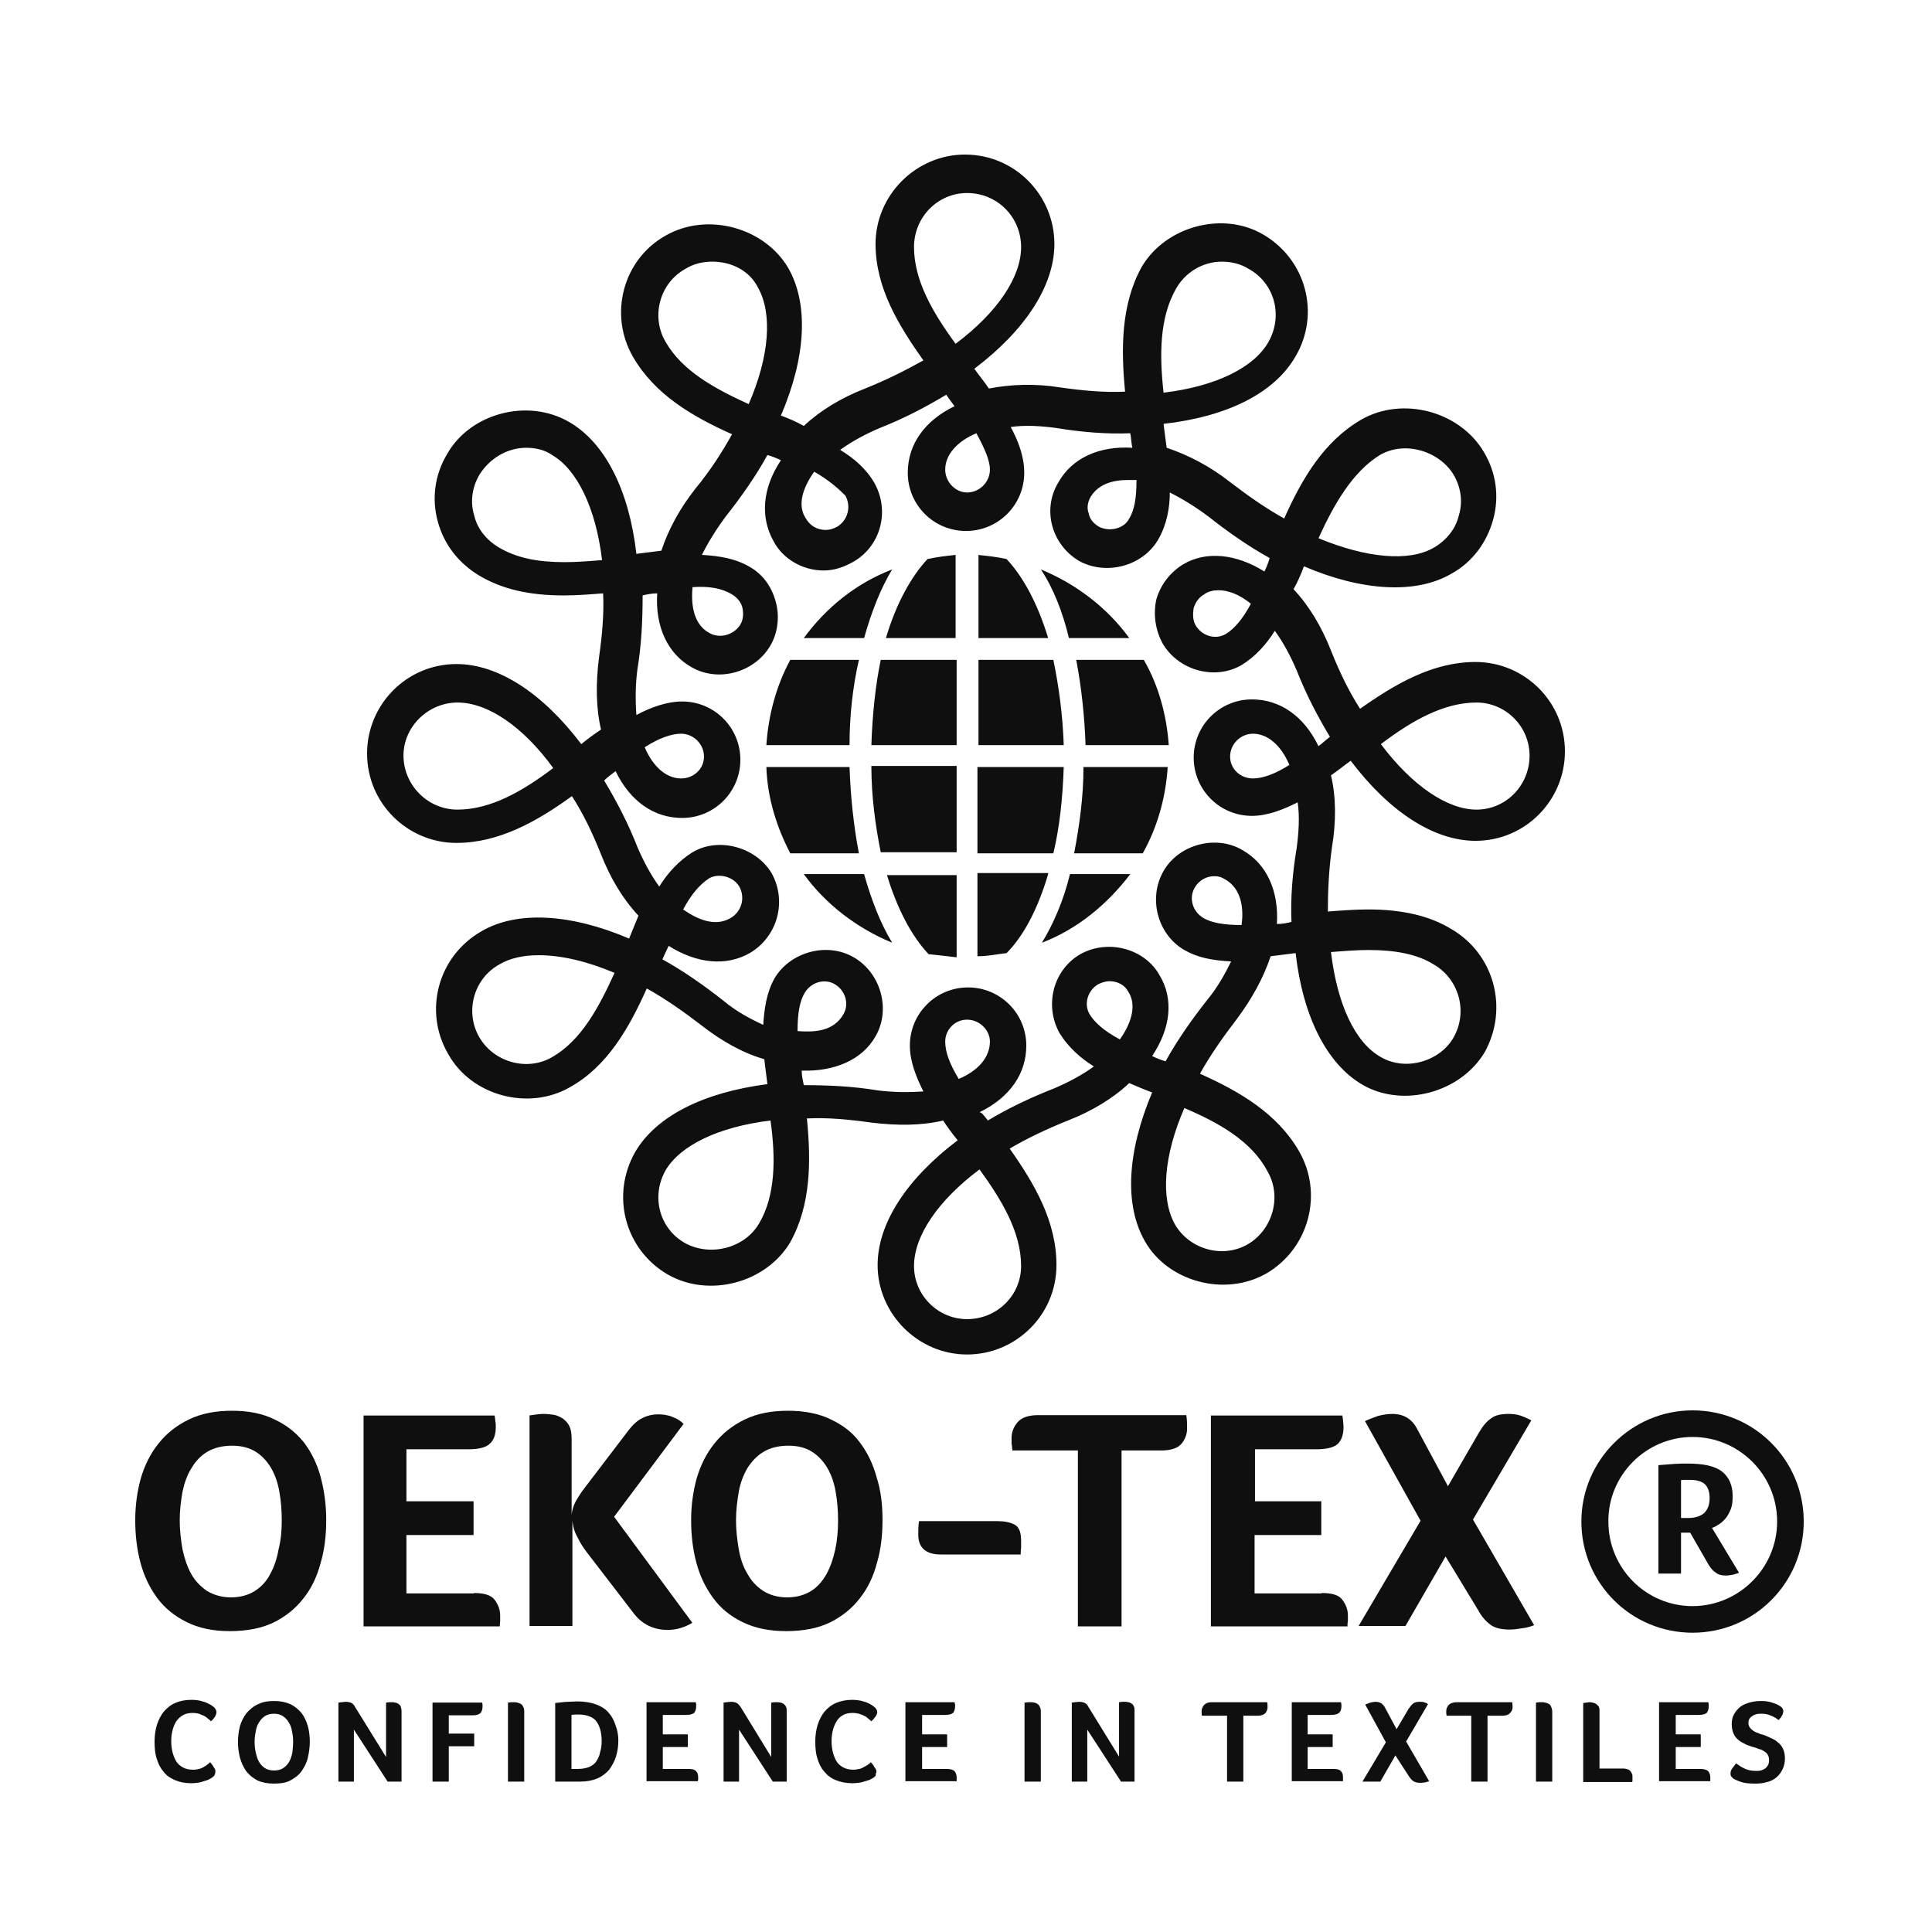 <svg width="100" height="100" viewBox="0 0 100 100" fill="none" xmlns="http://www.w3.org/2000/svg">
<path d="M50.054 70.108C47.524 70.108 45.425 68.009 45.425 65.479C45.425 63.326 46.932 61.012 49.569 59.021C49.3 58.698 49.031 58.321 48.816 57.998C47.686 58.267 46.448 58.267 45.102 58.106C43.972 57.944 42.842 57.837 41.766 57.891C41.981 60.097 41.981 62.358 40.904 64.295C39.667 66.394 36.707 67.201 34.554 65.963C32.347 64.672 31.594 61.873 32.885 59.613C33.962 57.783 36.384 56.545 39.721 56.115C39.667 55.684 39.613 55.254 39.559 54.823C38.429 54.5 37.299 53.854 36.276 53.047C35.361 52.347 34.446 51.701 33.477 51.163C32.562 53.208 31.432 55.2 29.495 56.276C27.342 57.514 24.382 56.707 23.198 54.554C21.906 52.347 22.66 49.495 24.92 48.203C26.75 47.127 29.549 47.288 32.562 48.58C32.724 48.203 32.885 47.773 33.047 47.396C32.24 46.535 31.594 45.458 31.109 44.221C30.679 43.144 30.194 42.121 29.602 41.207C27.826 42.498 25.835 43.629 23.628 43.629C21.099 43.629 19 41.583 19 39C19 36.471 21.045 34.371 23.628 34.371C25.781 34.371 28.096 35.879 30.087 38.516C30.41 38.246 30.787 37.977 31.109 37.762C30.84 36.632 30.84 35.34 31.002 34.049C31.163 32.918 31.271 31.788 31.217 30.712C30.517 30.766 29.872 30.819 29.172 30.819C27.396 30.819 25.997 30.497 24.812 29.797C23.736 29.151 22.983 28.182 22.66 26.998C22.337 25.814 22.498 24.576 23.144 23.5C24.328 21.401 27.288 20.594 29.441 21.832C31.325 22.908 32.562 25.384 32.939 28.667C33.37 28.613 33.8 28.559 34.231 28.505C34.608 27.375 35.2 26.299 36.007 25.276C36.76 24.361 37.352 23.446 37.891 22.477C35.846 21.562 33.908 20.432 32.778 18.495C31.486 16.288 32.24 13.436 34.446 12.198C36.599 10.96 39.559 11.767 40.797 13.866C41.873 15.75 41.712 18.495 40.42 21.509C40.851 21.67 41.227 21.832 41.604 22.047C42.465 21.24 43.542 20.594 44.779 20.109C45.856 19.679 46.825 19.194 47.793 18.656C46.502 16.826 45.318 14.889 45.318 12.629C45.318 10.099 47.417 8 49.946 8C52.529 8 54.575 10.099 54.575 12.629C54.575 14.781 53.068 17.096 50.431 19.087C50.7 19.463 50.969 19.787 51.184 20.109C52.314 19.894 53.552 19.84 54.898 20.056C56.028 20.217 57.158 20.325 58.234 20.271C58.019 18.064 58.019 15.75 59.096 13.812C60.333 11.713 63.293 10.906 65.392 12.144C67.599 13.436 68.352 16.234 67.061 18.441C65.984 20.325 63.562 21.562 60.226 21.939C60.279 22.37 60.333 22.8 60.387 23.177C61.517 23.554 62.648 24.146 63.67 24.953C64.585 25.653 65.5 26.299 66.469 26.837C67.384 24.792 68.514 22.854 70.451 21.724C72.604 20.486 75.564 21.293 76.802 23.392C77.448 24.469 77.609 25.707 77.286 26.891C76.963 28.075 76.21 29.097 75.134 29.689C73.304 30.766 70.505 30.604 67.491 29.312C67.33 29.743 67.168 30.12 66.953 30.497C67.76 31.358 68.406 32.434 68.891 33.672C69.321 34.748 69.805 35.771 70.398 36.686C72.227 35.394 74.165 34.264 76.371 34.264C78.901 34.264 81 36.309 81 38.892C81 41.422 78.955 43.521 76.371 43.521C74.219 43.521 71.904 42.014 69.913 39.377C69.536 39.646 69.213 39.915 68.891 40.13C69.16 41.26 69.16 42.552 68.944 43.844C68.783 44.974 68.729 46.104 68.729 47.181C69.429 47.127 70.129 47.073 70.828 47.073C72.55 47.073 74.004 47.396 75.134 48.096C77.34 49.387 78.094 52.186 76.856 54.446C75.618 56.545 72.658 57.352 70.559 56.168C68.675 55.092 67.438 52.616 67.061 49.333C66.63 49.387 66.2 49.441 65.769 49.495C65.392 50.625 64.8 51.701 63.993 52.778C63.293 53.693 62.648 54.608 62.109 55.576C64.154 56.491 66.092 57.621 67.222 59.559C68.514 61.766 67.76 64.618 65.554 65.91C63.401 67.148 60.441 66.34 59.257 64.241C58.181 62.358 58.342 59.613 59.634 56.545C59.203 56.384 58.826 56.222 58.45 56.061C57.589 56.868 56.512 57.514 55.274 57.998C54.198 58.429 53.175 58.913 52.26 59.451C53.552 61.281 54.682 63.219 54.682 65.479C54.682 68.062 52.583 70.108 50.054 70.108ZM50.7 60.528C48.547 62.142 47.309 63.972 47.309 65.533C47.309 67.04 48.547 68.278 50.054 68.278C51.615 68.278 52.852 67.04 52.852 65.533C52.852 63.757 51.83 62.089 50.7 60.528ZM61.302 57.352C60.226 59.828 60.064 62.035 60.818 63.38C61.571 64.672 63.293 65.156 64.585 64.403C65.877 63.649 66.361 61.927 65.608 60.635C64.8 59.075 63.078 58.106 61.302 57.352ZM39.882 57.998C37.191 58.321 35.2 59.29 34.446 60.582C33.693 61.927 34.123 63.596 35.469 64.349C36.76 65.049 38.536 64.618 39.29 63.326C40.151 61.873 40.151 59.936 39.882 57.998ZM51.13 57.998C52.207 57.352 53.337 56.814 54.575 56.33C55.328 56.007 56.028 55.63 56.62 55.2C55.92 54.769 55.274 54.177 54.844 53.477C54.036 52.024 54.521 50.194 55.92 49.387C57.373 48.58 59.257 49.118 60.01 50.464C60.764 51.701 60.602 53.208 59.634 54.661C59.849 54.769 60.118 54.877 60.333 54.931C60.925 53.854 61.679 52.778 62.486 51.755C63.024 51.109 63.401 50.41 63.724 49.764C62.701 49.71 61.948 49.549 61.302 49.172C59.903 48.365 59.418 46.481 60.226 45.082C61.033 43.682 62.971 43.198 64.316 44.005C65.554 44.705 66.2 46.104 66.092 47.826C66.361 47.826 66.63 47.773 66.846 47.719C66.792 46.481 66.899 45.189 67.115 43.898C67.222 43.09 67.276 42.283 67.168 41.529C66.415 41.906 65.608 42.229 64.8 42.229C63.132 42.229 61.786 40.884 61.786 39.215C61.786 37.547 63.132 36.201 64.8 36.201C66.254 36.201 67.491 37.062 68.245 38.623C68.46 38.462 68.621 38.3 68.837 38.139C68.191 37.062 67.599 35.932 67.115 34.694C66.792 33.941 66.415 33.241 65.984 32.649C65.554 33.349 64.962 33.995 64.262 34.425C62.863 35.233 60.979 34.694 60.172 33.295C59.795 32.596 59.688 31.788 59.849 31.035C60.064 30.281 60.549 29.635 61.248 29.205C62.432 28.505 63.993 28.667 65.446 29.582C65.554 29.366 65.661 29.097 65.715 28.882C64.639 28.29 63.562 27.537 62.54 26.729C61.894 26.245 61.194 25.814 60.549 25.491C60.549 26.299 60.387 27.16 59.957 27.913C59.149 29.312 57.266 29.797 55.866 29.043C54.413 28.182 53.929 26.352 54.79 24.953C55.49 23.715 56.889 23.069 58.611 23.177C58.557 22.962 58.557 22.693 58.503 22.424C57.319 22.477 55.974 22.37 54.682 22.154C53.875 22.047 53.068 21.993 52.314 22.101C52.691 22.8 53.014 23.608 53.014 24.469C53.014 26.137 51.668 27.483 50 27.483C48.332 27.483 46.986 26.137 46.986 24.469C46.986 23.016 47.847 21.778 49.408 21.024C49.246 20.809 49.085 20.594 48.977 20.432C47.901 21.078 46.771 21.67 45.533 22.154C44.779 22.477 44.08 22.854 43.488 23.285C44.188 23.715 44.833 24.253 45.264 25.007C46.071 26.46 45.587 28.29 44.134 29.097C43.649 29.366 43.165 29.528 42.627 29.528C41.55 29.528 40.528 28.936 40.043 28.021C39.344 26.783 39.451 25.276 40.42 23.823C40.205 23.715 39.936 23.608 39.721 23.554C39.129 24.63 38.375 25.707 37.568 26.729C37.083 27.375 36.653 28.075 36.33 28.721C37.299 28.774 38.106 28.936 38.752 29.312C39.451 29.689 39.936 30.335 40.151 31.142C40.366 31.896 40.259 32.757 39.882 33.403C39.075 34.802 37.191 35.34 35.792 34.533C34.554 33.833 33.908 32.434 34.016 30.712C33.746 30.712 33.477 30.766 33.262 30.819C33.262 32.057 33.208 33.349 32.993 34.641C32.885 35.448 32.885 36.255 32.939 37.009C33.639 36.632 34.5 36.309 35.307 36.309C36.976 36.309 38.321 37.654 38.321 39.323C38.321 40.991 36.976 42.337 35.307 42.337C33.854 42.337 32.616 41.476 31.863 39.915C31.648 40.076 31.432 40.238 31.271 40.399C31.917 41.476 32.509 42.606 32.993 43.844C33.316 44.597 33.693 45.297 34.123 45.889C34.554 45.189 35.146 44.543 35.846 44.113C37.191 43.306 39.128 43.844 39.936 45.189C40.743 46.642 40.259 48.472 38.806 49.333C37.568 50.033 36.061 49.871 34.608 48.957C34.5 49.172 34.392 49.441 34.285 49.656C35.361 50.248 36.438 51.002 37.46 51.809C38.106 52.347 38.806 52.724 39.505 53.047C39.559 52.24 39.667 51.379 40.097 50.625C40.904 49.279 42.788 48.741 44.188 49.549C45.587 50.356 46.125 52.24 45.318 53.639C44.618 54.877 43.165 55.469 41.496 55.415C41.496 55.684 41.55 55.899 41.604 56.168C42.842 56.168 44.134 56.222 45.425 56.438C46.286 56.545 47.04 56.545 47.793 56.491C47.417 55.738 47.094 54.931 47.094 54.123C47.094 52.455 48.439 51.109 50.108 51.109C51.776 51.109 53.121 52.455 53.121 54.123C53.121 55.576 52.26 56.814 50.7 57.568C50.807 57.568 50.969 57.783 51.13 57.998ZM50.054 52.778C49.408 52.778 48.924 53.316 48.924 53.908C48.924 54.446 49.139 55.038 49.623 55.846C50.646 55.415 51.238 54.715 51.238 53.908C51.238 53.316 50.7 52.778 50.054 52.778ZM68.891 49.279C69.213 51.971 70.129 53.962 71.474 54.715C72.766 55.469 74.542 54.931 75.241 53.693C75.995 52.347 75.51 50.679 74.219 49.925C73.358 49.387 72.227 49.172 70.828 49.172C70.236 49.172 69.537 49.226 68.891 49.279ZM27.88 49.441C27.073 49.441 26.373 49.602 25.835 49.925C24.49 50.679 24.059 52.401 24.812 53.693C25.566 54.984 27.288 55.469 28.58 54.715C30.087 53.854 31.002 52.132 31.809 50.356C30.41 49.764 29.064 49.441 27.88 49.441ZM57.427 50.786C57.266 50.786 57.05 50.84 56.835 50.948C56.297 51.271 56.082 51.971 56.404 52.509C56.674 52.939 57.158 53.37 57.965 53.8C58.611 52.885 58.826 51.971 58.396 51.325C58.234 51.002 57.858 50.786 57.427 50.786ZM41.281 53.37C42.089 53.424 43.111 53.424 43.649 52.509C43.972 51.971 43.757 51.271 43.219 50.948C42.681 50.625 41.981 50.84 41.658 51.379C41.389 51.809 41.281 52.455 41.281 53.37ZM62.863 45.351C62.432 45.351 62.056 45.566 61.84 45.943C61.517 46.481 61.733 47.181 62.271 47.504C62.701 47.773 63.401 47.88 64.262 47.88C64.424 46.75 64.101 45.889 63.401 45.512C63.24 45.404 63.078 45.351 62.863 45.351ZM35.361 47.073C36.276 47.719 37.137 47.934 37.837 47.504C38.375 47.181 38.59 46.481 38.267 45.889C37.944 45.351 37.191 45.189 36.707 45.458C36.222 45.781 35.792 46.266 35.361 47.073ZM71.474 38.516C73.088 40.668 74.918 41.906 76.425 41.906C77.932 41.906 79.17 40.668 79.17 39.108C79.17 37.601 77.932 36.363 76.425 36.363C74.703 36.363 73.035 37.332 71.474 38.516ZM23.682 36.363C22.175 36.363 20.884 37.601 20.884 39.108C20.884 40.615 22.122 41.906 23.682 41.906C25.404 41.906 27.073 40.938 28.634 39.754C27.073 37.601 25.243 36.363 23.682 36.363ZM64.854 37.977C64.208 37.977 63.67 38.516 63.67 39.161C63.67 39.807 64.208 40.292 64.854 40.292C65.338 40.292 65.984 40.076 66.738 39.592C66.307 38.569 65.608 37.977 64.854 37.977ZM33.37 38.677C33.8 39.7 34.5 40.292 35.254 40.292C35.899 40.292 36.438 39.807 36.438 39.161C36.438 38.516 35.899 37.977 35.254 37.977C34.769 37.977 34.123 38.193 33.37 38.677ZM63.078 30.55C62.809 30.55 62.54 30.604 62.325 30.766C62.056 30.927 61.894 31.142 61.786 31.465C61.733 31.788 61.733 32.111 61.894 32.38C62.217 32.918 62.917 33.134 63.455 32.811C63.885 32.542 64.316 32.057 64.746 31.25C64.154 30.766 63.562 30.55 63.078 30.55ZM35.846 30.389C35.738 31.519 36.007 32.38 36.707 32.757C37.245 33.08 37.998 32.865 38.321 32.326C38.483 32.057 38.483 31.734 38.429 31.465C38.375 31.196 38.16 30.927 37.891 30.766C37.352 30.443 36.707 30.335 35.846 30.389ZM27.234 23.177C26.266 23.177 25.351 23.715 24.812 24.576C24.436 25.222 24.328 25.976 24.543 26.675C24.705 27.375 25.189 27.967 25.835 28.344C26.75 28.882 27.826 29.097 29.226 29.097C29.872 29.097 30.517 29.043 31.163 28.99C30.84 26.299 29.872 24.307 28.58 23.554C28.203 23.285 27.719 23.177 27.234 23.177ZM68.245 27.859C70.721 28.882 72.927 29.097 74.219 28.344C74.865 27.967 75.349 27.375 75.51 26.675C75.726 25.976 75.618 25.222 75.241 24.576C74.488 23.338 72.712 22.8 71.42 23.554C70.021 24.415 69.052 26.083 68.245 27.859ZM58.342 24.846C57.696 24.846 56.889 25.007 56.458 25.707C56.297 25.976 56.243 26.299 56.351 26.568C56.404 26.891 56.62 27.106 56.889 27.267C57.427 27.537 58.181 27.375 58.45 26.837C58.719 26.406 58.826 25.76 58.826 24.846C58.665 24.846 58.504 24.846 58.342 24.846ZM42.142 24.415C41.496 25.33 41.281 26.191 41.712 26.837C41.927 27.213 42.304 27.429 42.734 27.429C42.95 27.429 43.111 27.375 43.326 27.267C43.865 26.944 44.08 26.245 43.757 25.653C43.38 25.276 42.896 24.846 42.142 24.415ZM50.538 22.424C49.516 22.854 48.924 23.554 48.924 24.307C48.924 24.953 49.462 25.491 50.054 25.491C50.7 25.491 51.238 24.953 51.238 24.307C51.238 23.823 50.969 23.231 50.538 22.424ZM36.868 13.543C36.384 13.543 35.899 13.651 35.469 13.92C34.123 14.674 33.693 16.396 34.446 17.688C35.307 19.194 36.976 20.109 38.752 20.917C39.828 18.441 39.99 16.234 39.236 14.889C38.806 14.028 37.891 13.543 36.868 13.543ZM63.24 13.543C62.271 13.543 61.356 14.082 60.871 14.943C60.01 16.45 60.01 18.387 60.226 20.325C62.917 20.002 64.908 19.033 65.662 17.688C66.415 16.342 65.984 14.674 64.639 13.92C64.208 13.651 63.724 13.543 63.24 13.543ZM50.054 9.991C48.547 9.991 47.309 11.229 47.309 12.79C47.309 14.512 48.278 16.18 49.462 17.795C51.615 16.18 52.852 14.351 52.852 12.79C52.852 11.229 51.615 9.991 50.054 9.991Z" fill="#0F0F0F"/>
<path d="M39.667 38.569C39.774 36.955 40.205 35.448 40.904 34.156H44.457C44.134 35.556 43.972 37.062 43.972 38.569H39.667Z" fill="#0F0F0F"/>
<path d="M44.726 45.243C45.102 46.589 45.587 47.826 46.179 48.795C44.349 48.042 42.734 46.804 41.604 45.243H44.726Z" fill="#0F0F0F"/>
<path d="M43.972 39.7C44.026 41.26 44.188 42.767 44.457 44.167H40.904C40.205 42.821 39.72 41.314 39.667 39.7H43.972Z" fill="#0F0F0F"/>
<path d="M41.604 33.026C42.788 31.411 44.349 30.174 46.179 29.474C45.587 30.443 45.102 31.68 44.726 33.026H41.604Z" fill="#0F0F0F"/>
<path d="M53.875 29.474C55.705 30.227 57.319 31.465 58.45 33.026H55.328C55.005 31.68 54.521 30.443 53.875 29.474Z" fill="#0F0F0F"/>
<path d="M58.504 45.243C57.319 46.804 55.759 48.096 53.929 48.795C54.521 47.826 55.059 46.589 55.382 45.243H58.504Z" fill="#0F0F0F"/>
<path d="M60.441 39.7C60.333 41.314 59.903 42.821 59.149 44.167H55.597C55.866 42.767 56.081 41.26 56.081 39.7H60.441Z" fill="#0F0F0F"/>
<path d="M59.203 34.156C59.957 35.448 60.387 37.009 60.495 38.569H56.189C56.136 37.062 55.974 35.556 55.705 34.156H59.203Z" fill="#0F0F0F"/>
<path d="M48.009 28.936C48.493 28.828 48.977 28.774 49.462 28.721V33.026H45.856C46.394 31.196 47.201 29.797 48.009 28.936Z" fill="#0F0F0F"/>
<path d="M45.102 38.569C45.156 36.955 45.318 35.448 45.587 34.156H49.516V38.569H45.102Z" fill="#0F0F0F"/>
<path d="M45.587 44.113C45.318 42.767 45.102 41.26 45.102 39.646H49.516V44.113H45.587Z" fill="#0F0F0F"/>
<path d="M49.516 49.549C49.031 49.495 48.547 49.441 48.062 49.387C47.201 48.472 46.448 47.073 45.91 45.297H49.516V49.549Z" fill="#0F0F0F"/>
<path d="M54.252 45.243C53.714 47.073 52.96 48.472 52.099 49.333C51.615 49.387 51.13 49.495 50.592 49.495V45.189H54.252V45.243Z" fill="#0F0F0F"/>
<path d="M55.059 39.7C55.005 41.314 54.844 42.821 54.521 44.167H50.592V39.7H55.059Z" fill="#0F0F0F"/>
<path d="M54.521 34.156C54.79 35.448 55.005 36.955 55.059 38.569H50.646V34.156H54.521Z" fill="#0F0F0F"/>
<path d="M50.592 28.721C51.13 28.774 51.615 28.828 52.099 28.936C52.96 29.851 53.714 31.25 54.252 33.026H50.646V28.721H50.592Z" fill="#0F0F0F"/>
<path d="M11.021 91.97C11.001 91.99 10.96 92.031 10.898 92.052C10.836 92.093 10.775 92.134 10.672 92.155C10.569 92.196 10.466 92.216 10.343 92.258C10.22 92.278 10.055 92.299 9.891 92.299C9.562 92.299 9.274 92.237 9.048 92.134C8.802 92.031 8.596 91.888 8.452 91.682C8.288 91.497 8.185 91.271 8.103 91.004C8.021 90.737 8 90.449 8 90.141C8 89.832 8.041 89.545 8.123 89.278C8.206 89.01 8.329 88.784 8.473 88.599C8.637 88.414 8.822 88.25 9.069 88.147C9.295 88.044 9.583 87.983 9.911 87.983C10.076 87.983 10.22 88.003 10.343 88.024C10.466 88.065 10.59 88.085 10.672 88.126C10.775 88.168 10.836 88.209 10.918 88.25C10.98 88.291 11.021 88.332 11.062 88.353C11.103 88.394 11.124 88.414 11.165 88.476C11.186 88.517 11.206 88.579 11.206 88.62C11.206 88.702 11.165 88.784 11.124 88.866C11.062 88.949 11.001 89.031 10.918 89.093C10.877 89.051 10.816 88.99 10.754 88.949C10.692 88.887 10.631 88.846 10.549 88.805C10.466 88.764 10.384 88.743 10.302 88.702C10.199 88.681 10.096 88.661 9.973 88.661C9.768 88.661 9.583 88.702 9.459 88.784C9.315 88.866 9.213 88.969 9.11 89.113C9.028 89.257 8.966 89.401 8.925 89.586C8.884 89.75 8.863 89.935 8.863 90.12C8.863 90.305 8.884 90.49 8.925 90.675C8.966 90.839 9.028 91.004 9.11 91.148C9.192 91.292 9.315 91.394 9.459 91.477C9.603 91.559 9.788 91.6 9.994 91.6C10.117 91.6 10.22 91.579 10.302 91.559C10.405 91.538 10.487 91.497 10.549 91.456C10.631 91.415 10.692 91.374 10.733 91.333C10.795 91.292 10.836 91.251 10.877 91.209C10.898 91.251 10.939 91.271 10.96 91.312C11.001 91.353 11.021 91.394 11.042 91.436C11.062 91.477 11.103 91.518 11.124 91.559C11.145 91.6 11.145 91.641 11.145 91.682C11.145 91.744 11.145 91.785 11.124 91.826C11.103 91.888 11.083 91.929 11.021 91.97Z" fill="#0F0F0F"/>
<path d="M16.036 90.141C16.036 90.428 15.995 90.716 15.933 90.983C15.872 91.251 15.748 91.477 15.604 91.682C15.46 91.888 15.255 92.031 15.029 92.155C14.803 92.278 14.515 92.319 14.166 92.319C13.837 92.319 13.549 92.257 13.323 92.155C13.097 92.031 12.912 91.888 12.748 91.682C12.604 91.477 12.501 91.251 12.419 90.983C12.357 90.716 12.316 90.449 12.316 90.161C12.316 89.874 12.357 89.606 12.419 89.339C12.501 89.093 12.604 88.866 12.768 88.661C12.933 88.476 13.118 88.311 13.364 88.209C13.59 88.085 13.878 88.044 14.207 88.044C14.536 88.044 14.803 88.106 15.029 88.209C15.255 88.311 15.44 88.476 15.604 88.661C15.748 88.846 15.851 89.072 15.933 89.339C15.995 89.565 16.036 89.853 16.036 90.141ZM15.173 90.161C15.173 89.956 15.152 89.771 15.111 89.606C15.091 89.442 15.029 89.278 14.947 89.154C14.864 89.01 14.762 88.907 14.639 88.825C14.515 88.743 14.371 88.702 14.186 88.702C14.001 88.702 13.837 88.743 13.714 88.825C13.59 88.907 13.488 89.01 13.405 89.154C13.323 89.278 13.261 89.442 13.241 89.606C13.2 89.791 13.179 89.976 13.179 90.161C13.179 90.367 13.2 90.552 13.241 90.716C13.282 90.901 13.323 91.045 13.405 91.189C13.488 91.333 13.59 91.435 13.714 91.518C13.837 91.6 14.001 91.641 14.186 91.641C14.371 91.641 14.536 91.6 14.659 91.518C14.782 91.435 14.885 91.333 14.967 91.189C15.05 91.045 15.091 90.901 15.132 90.716C15.152 90.531 15.173 90.346 15.173 90.161Z" fill="#0F0F0F"/>
<path d="M20.784 92.216H20.064L18.317 89.524V92.216H17.516V88.127C17.557 88.127 17.619 88.106 17.68 88.106C17.742 88.106 17.824 88.085 17.886 88.085C18.009 88.085 18.112 88.106 18.194 88.147C18.276 88.188 18.338 88.27 18.379 88.353L19.982 90.942V88.127C20.044 88.127 20.085 88.106 20.146 88.106C20.188 88.106 20.229 88.106 20.27 88.106C20.331 88.106 20.393 88.106 20.455 88.127C20.516 88.127 20.578 88.168 20.619 88.188C20.66 88.229 20.722 88.27 20.742 88.332C20.763 88.394 20.784 88.476 20.784 88.579V92.216Z" fill="#0F0F0F"/>
<path d="M23.229 89.73H24.545V90.387H23.229V92.216H22.387V88.126H24.956C24.956 88.168 24.976 88.209 24.976 88.229C24.976 88.27 24.976 88.291 24.976 88.353C24.976 88.476 24.935 88.579 24.873 88.661C24.791 88.743 24.668 88.784 24.483 88.784H23.229V89.73Z" fill="#0F0F0F"/>
<path d="M26.292 88.126C26.353 88.126 26.415 88.106 26.456 88.106C26.518 88.106 26.559 88.106 26.579 88.106C26.641 88.106 26.703 88.106 26.764 88.126C26.826 88.126 26.888 88.168 26.949 88.188C27.011 88.229 27.052 88.27 27.073 88.332C27.114 88.394 27.134 88.476 27.134 88.579V92.216H26.292V88.126V88.126Z" fill="#0F0F0F"/>
<path d="M32.005 90.1C32.005 90.387 31.964 90.654 31.882 90.922C31.8 91.189 31.676 91.394 31.532 91.6C31.368 91.785 31.163 91.949 30.916 92.052C30.669 92.155 30.381 92.216 30.032 92.216H28.737V88.147C29.005 88.126 29.21 88.085 29.395 88.085C29.58 88.085 29.744 88.065 29.868 88.065C30.279 88.065 30.608 88.126 30.875 88.229C31.142 88.332 31.368 88.476 31.512 88.661C31.676 88.846 31.779 89.051 31.861 89.298C31.964 89.565 32.005 89.832 32.005 90.1ZM31.142 90.1C31.142 89.915 31.121 89.73 31.08 89.565C31.039 89.401 30.977 89.257 30.895 89.134C30.813 89.01 30.69 88.907 30.525 88.846C30.381 88.784 30.176 88.743 29.95 88.743C29.827 88.743 29.703 88.743 29.58 88.764V91.559H29.909C30.155 91.559 30.34 91.518 30.505 91.456C30.669 91.374 30.793 91.292 30.875 91.148C30.957 91.024 31.039 90.86 31.06 90.696C31.121 90.511 31.142 90.326 31.142 90.1Z" fill="#0F0F0F"/>
<path d="M35.643 91.559C35.848 91.559 35.972 91.6 36.033 91.682C36.116 91.764 36.136 91.867 36.136 91.99C36.136 92.031 36.136 92.073 36.136 92.093C36.136 92.114 36.136 92.155 36.116 92.196H33.464V88.106H36.013C36.013 88.147 36.033 88.188 36.033 88.209C36.033 88.25 36.033 88.27 36.033 88.332C36.033 88.476 35.992 88.579 35.931 88.661C35.848 88.722 35.725 88.764 35.52 88.764H34.307V89.771H35.602V90.428H34.307V91.559H35.643V91.559Z" fill="#0F0F0F"/>
<path d="M40.719 92.216H40L38.253 89.524V92.216H37.452V88.127C37.493 88.127 37.554 88.106 37.616 88.106C37.678 88.106 37.76 88.085 37.822 88.085C37.945 88.085 38.068 88.106 38.13 88.147C38.212 88.188 38.274 88.27 38.335 88.353L39.918 90.942V88.127C39.98 88.127 40.021 88.106 40.082 88.106C40.123 88.106 40.164 88.106 40.206 88.106C40.267 88.106 40.329 88.106 40.391 88.127C40.452 88.127 40.514 88.168 40.555 88.188C40.596 88.229 40.658 88.27 40.678 88.332C40.719 88.394 40.719 88.476 40.719 88.579V92.216Z" fill="#0F0F0F"/>
<path d="M45.261 91.97C45.241 91.99 45.2 92.031 45.138 92.052C45.076 92.093 45.015 92.134 44.912 92.155C44.809 92.196 44.706 92.216 44.563 92.258C44.439 92.278 44.275 92.299 44.111 92.299C43.782 92.299 43.494 92.237 43.247 92.134C43.001 92.031 42.816 91.888 42.651 91.682C42.487 91.497 42.384 91.271 42.302 91.004C42.22 90.737 42.199 90.449 42.199 90.141C42.199 89.832 42.24 89.545 42.322 89.278C42.405 89.01 42.528 88.784 42.672 88.599C42.836 88.414 43.021 88.25 43.268 88.147C43.514 88.044 43.782 87.983 44.111 87.983C44.275 87.983 44.419 88.003 44.542 88.024C44.665 88.065 44.789 88.085 44.871 88.126C44.974 88.168 45.056 88.209 45.117 88.25C45.179 88.291 45.22 88.332 45.261 88.353C45.303 88.394 45.323 88.414 45.364 88.476C45.385 88.517 45.405 88.579 45.405 88.62C45.405 88.702 45.364 88.784 45.303 88.866C45.241 88.949 45.179 89.031 45.097 89.093C45.056 89.051 44.994 88.99 44.933 88.949C44.871 88.887 44.809 88.846 44.727 88.805C44.645 88.764 44.563 88.743 44.46 88.702C44.357 88.681 44.254 88.661 44.131 88.661C43.925 88.661 43.74 88.702 43.617 88.784C43.473 88.866 43.371 88.969 43.288 89.113C43.206 89.257 43.145 89.401 43.103 89.586C43.062 89.75 43.042 89.935 43.042 90.12C43.042 90.305 43.062 90.49 43.103 90.675C43.145 90.839 43.206 91.004 43.288 91.148C43.371 91.292 43.494 91.394 43.638 91.477C43.782 91.559 43.967 91.6 44.172 91.6C44.275 91.6 44.378 91.579 44.48 91.559C44.583 91.538 44.665 91.497 44.727 91.456C44.809 91.415 44.871 91.374 44.933 91.333C44.994 91.292 45.035 91.251 45.076 91.209C45.097 91.251 45.138 91.271 45.159 91.312C45.2 91.353 45.22 91.394 45.241 91.436C45.261 91.477 45.303 91.518 45.323 91.559C45.344 91.6 45.364 91.641 45.364 91.682C45.364 91.744 45.344 91.785 45.323 91.826C45.344 91.888 45.323 91.929 45.261 91.97Z" fill="#0F0F0F"/>
<path d="M49.002 91.559C49.208 91.559 49.331 91.6 49.413 91.682C49.475 91.764 49.516 91.867 49.516 91.99C49.516 92.031 49.516 92.073 49.516 92.093C49.516 92.114 49.516 92.155 49.516 92.196H46.864V88.106H49.413C49.413 88.147 49.413 88.188 49.434 88.209V88.332C49.434 88.476 49.392 88.579 49.331 88.661C49.249 88.722 49.125 88.764 48.92 88.764H47.728V89.771H49.023V90.428H47.728V91.559H49.002V91.559Z" fill="#0F0F0F"/>
<path d="M53.051 88.126C53.112 88.126 53.174 88.106 53.215 88.106C53.277 88.106 53.318 88.106 53.339 88.106C53.4 88.106 53.462 88.106 53.523 88.126C53.585 88.126 53.647 88.168 53.688 88.188C53.75 88.229 53.791 88.27 53.811 88.332C53.852 88.394 53.873 88.476 53.873 88.579V92.216H53.03V88.126H53.051Z" fill="#0F0F0F"/>
<path d="M58.723 92.216H58.024L56.277 89.524V92.216H55.476V88.127C55.517 88.127 55.579 88.106 55.64 88.106C55.702 88.106 55.784 88.085 55.846 88.085C55.969 88.085 56.072 88.106 56.154 88.147C56.236 88.188 56.298 88.27 56.339 88.353L57.922 90.922V88.106C57.983 88.106 58.024 88.085 58.086 88.085C58.127 88.085 58.168 88.085 58.209 88.085C58.271 88.085 58.333 88.085 58.394 88.106C58.456 88.106 58.518 88.147 58.559 88.168C58.62 88.209 58.661 88.25 58.682 88.311C58.723 88.373 58.723 88.455 58.723 88.558V92.216V92.216Z" fill="#0F0F0F"/>
<path d="M63.491 88.805H62.217C62.197 88.764 62.197 88.722 62.197 88.681C62.197 88.64 62.197 88.62 62.197 88.558C62.197 88.455 62.238 88.353 62.32 88.25C62.402 88.168 62.525 88.106 62.71 88.106H65.588C65.608 88.188 65.608 88.27 65.608 88.373C65.608 88.476 65.567 88.579 65.505 88.661C65.423 88.743 65.3 88.805 65.115 88.805H64.355V92.216H63.512V88.805H63.491Z" fill="#0F0F0F"/>
<path d="M69.02 91.559C69.225 91.559 69.349 91.6 69.41 91.682C69.493 91.764 69.513 91.867 69.513 91.99C69.513 92.031 69.513 92.073 69.513 92.093C69.513 92.114 69.513 92.155 69.513 92.196H66.862V88.106H69.41C69.41 88.147 69.431 88.188 69.431 88.209C69.431 88.25 69.431 88.27 69.431 88.332C69.431 88.476 69.39 88.579 69.308 88.661C69.225 88.722 69.102 88.764 68.897 88.764H67.684V89.771H68.979V90.428H67.684V91.559H69.02V91.559Z" fill="#0F0F0F"/>
<path d="M72.226 90.86L71.445 92.216H70.52L71.733 90.182L70.664 88.229C70.746 88.188 70.829 88.168 70.931 88.127C71.013 88.106 71.116 88.085 71.198 88.085C71.425 88.085 71.589 88.188 71.692 88.394L72.288 89.504L72.904 88.455C72.987 88.332 73.069 88.229 73.151 88.168C73.233 88.106 73.336 88.085 73.48 88.085C73.562 88.085 73.644 88.085 73.706 88.106C73.767 88.127 73.85 88.147 73.911 88.209L72.781 90.141L73.973 92.196C73.891 92.216 73.809 92.258 73.726 92.258C73.644 92.278 73.562 92.278 73.5 92.278C73.336 92.278 73.213 92.237 73.13 92.175C73.048 92.114 72.966 92.011 72.904 91.908L72.226 90.86Z" fill="#0F0F0F"/>
<path d="M76.152 88.805H74.877C74.877 88.764 74.857 88.722 74.857 88.681C74.857 88.64 74.857 88.62 74.857 88.558C74.857 88.455 74.898 88.353 74.98 88.25C75.062 88.168 75.206 88.106 75.391 88.106H78.269C78.289 88.188 78.289 88.27 78.289 88.373C78.289 88.476 78.248 88.579 78.166 88.661C78.104 88.743 77.96 88.805 77.775 88.805H76.994V92.216H76.152V88.805Z" fill="#0F0F0F"/>
<path d="M79.502 88.126C79.563 88.126 79.604 88.106 79.666 88.106C79.728 88.106 79.769 88.106 79.789 88.106C79.851 88.106 79.913 88.106 79.974 88.126C80.036 88.126 80.098 88.168 80.159 88.188C80.221 88.229 80.262 88.27 80.283 88.332C80.303 88.394 80.344 88.476 80.344 88.579V92.216H79.502V88.126Z" fill="#0F0F0F"/>
<path d="M82.811 91.538H84.003C84.105 91.538 84.188 91.559 84.249 91.579C84.311 91.6 84.373 91.641 84.393 91.682C84.434 91.723 84.455 91.764 84.475 91.826C84.496 91.867 84.496 91.929 84.496 91.99V92.134C84.496 92.196 84.496 92.216 84.475 92.237H81.947V88.147C82.009 88.147 82.071 88.126 82.112 88.126C82.174 88.126 82.215 88.106 82.235 88.106C82.297 88.106 82.358 88.106 82.42 88.126C82.482 88.126 82.543 88.168 82.605 88.188C82.646 88.229 82.708 88.27 82.749 88.332C82.79 88.394 82.79 88.476 82.79 88.579V91.538H82.811Z" fill="#0F0F0F"/>
<path d="M88.01 91.559C88.195 91.559 88.339 91.6 88.421 91.682C88.483 91.764 88.524 91.867 88.524 91.99C88.524 92.031 88.524 92.073 88.524 92.093C88.524 92.114 88.524 92.155 88.524 92.196H85.873V88.106H88.421C88.421 88.147 88.442 88.188 88.442 88.209C88.442 88.25 88.442 88.27 88.442 88.332C88.442 88.476 88.401 88.579 88.339 88.661C88.257 88.722 88.134 88.764 87.928 88.764H86.736V89.771H88.031V90.428H86.736V91.559H88.01V91.559Z" fill="#0F0F0F"/>
<path d="M89.86 91.271C89.983 91.353 90.107 91.456 90.292 91.538C90.456 91.62 90.662 91.662 90.888 91.662C90.97 91.662 91.052 91.662 91.134 91.641C91.216 91.62 91.299 91.579 91.36 91.538C91.422 91.497 91.463 91.436 91.504 91.374C91.545 91.312 91.566 91.209 91.566 91.107C91.566 91.004 91.545 90.901 91.504 90.839C91.463 90.757 91.401 90.696 91.319 90.654C91.237 90.593 91.155 90.552 91.052 90.531C90.949 90.49 90.847 90.449 90.744 90.428C90.62 90.387 90.477 90.346 90.353 90.284C90.23 90.223 90.107 90.161 90.004 90.079C89.901 89.997 89.798 89.894 89.737 89.75C89.675 89.627 89.634 89.442 89.634 89.236C89.634 89.031 89.675 88.866 89.757 88.722C89.839 88.579 89.942 88.455 90.066 88.353C90.189 88.25 90.353 88.188 90.538 88.126C90.703 88.085 90.908 88.044 91.093 88.044C91.216 88.044 91.36 88.044 91.463 88.065C91.586 88.085 91.689 88.106 91.771 88.147C91.874 88.168 91.936 88.209 91.997 88.229C92.059 88.27 92.121 88.291 92.141 88.311C92.244 88.373 92.306 88.476 92.306 88.579C92.306 88.62 92.285 88.702 92.244 88.784C92.203 88.866 92.141 88.949 92.059 89.031C91.956 88.949 91.833 88.866 91.669 88.805C91.504 88.722 91.34 88.702 91.155 88.702C91.093 88.702 91.011 88.702 90.929 88.722C90.847 88.743 90.785 88.764 90.723 88.805C90.662 88.846 90.6 88.887 90.559 88.949C90.518 89.01 90.497 89.093 90.497 89.175C90.497 89.257 90.518 89.339 90.559 89.401C90.6 89.462 90.662 89.524 90.723 89.565C90.785 89.606 90.867 89.668 90.97 89.689C91.052 89.73 91.155 89.771 91.258 89.791C91.381 89.832 91.525 89.894 91.648 89.956C91.792 90.017 91.915 90.079 92.018 90.182C92.141 90.264 92.224 90.387 92.285 90.511C92.347 90.634 92.388 90.819 92.388 91.004C92.388 91.209 92.347 91.415 92.265 91.579C92.182 91.744 92.08 91.888 91.956 91.99C91.833 92.093 91.669 92.196 91.463 92.237C91.278 92.299 91.073 92.319 90.847 92.319C90.559 92.319 90.312 92.299 90.127 92.237C89.942 92.175 89.819 92.114 89.737 92.073C89.696 92.031 89.654 92.011 89.613 91.949C89.572 91.908 89.572 91.847 89.572 91.785C89.572 91.723 89.593 91.62 89.654 91.538C89.737 91.435 89.798 91.353 89.86 91.271Z" fill="#0F0F0F"/>
<path d="M16.886 78.672C16.886 79.453 16.803 80.193 16.598 80.892C16.413 81.591 16.125 82.207 15.714 82.721C15.303 83.256 14.789 83.667 14.173 83.975C13.536 84.283 12.775 84.427 11.892 84.427C11.008 84.427 10.268 84.263 9.651 83.954C9.035 83.646 8.521 83.235 8.13 82.701C7.74 82.166 7.452 81.57 7.267 80.871C7.082 80.173 7 79.453 7 78.672C7 77.912 7.103 77.193 7.288 76.514C7.493 75.836 7.781 75.24 8.213 74.706C8.624 74.192 9.137 73.781 9.775 73.473C10.412 73.164 11.152 73.02 12.015 73.02C12.857 73.02 13.597 73.164 14.214 73.473C14.83 73.76 15.324 74.151 15.735 74.665C16.125 75.178 16.413 75.775 16.598 76.453C16.783 77.152 16.886 77.891 16.886 78.672ZM14.584 78.693C14.584 78.179 14.543 77.686 14.46 77.213C14.378 76.74 14.234 76.329 14.029 75.98C13.823 75.631 13.556 75.343 13.227 75.137C12.899 74.932 12.488 74.829 12.015 74.829C11.521 74.829 11.09 74.932 10.741 75.137C10.391 75.343 10.124 75.631 9.918 75.98C9.692 76.329 9.548 76.74 9.446 77.213C9.364 77.686 9.302 78.179 9.302 78.693C9.302 79.227 9.364 79.7 9.446 80.193C9.548 80.666 9.692 81.098 9.898 81.468C10.103 81.838 10.391 82.125 10.72 82.351C11.069 82.557 11.48 82.68 11.953 82.68C12.446 82.68 12.857 82.557 13.186 82.351C13.515 82.146 13.803 81.838 13.988 81.468C14.193 81.098 14.337 80.666 14.419 80.193C14.543 79.7 14.584 79.227 14.584 78.693Z" fill="#0F0F0F"/>
<path d="M24.531 82.454C25.045 82.454 25.415 82.557 25.6 82.803C25.785 83.05 25.888 83.317 25.888 83.605C25.888 83.728 25.888 83.831 25.888 83.913C25.888 83.996 25.867 84.078 25.867 84.18H18.818V73.267H25.6C25.62 73.391 25.641 73.493 25.641 73.576C25.662 73.658 25.662 73.74 25.662 73.863C25.662 74.254 25.559 74.541 25.353 74.726C25.168 74.911 24.798 75.014 24.264 75.014H21.037V77.707H24.511V79.453H21.037V82.475H24.531V82.454Z" fill="#0F0F0F"/>
<path d="M27.367 73.267C27.532 73.247 27.676 73.226 27.82 73.206C27.963 73.185 28.087 73.185 28.148 73.185C28.313 73.185 28.477 73.206 28.642 73.226C28.806 73.247 28.971 73.329 29.114 73.411C29.258 73.514 29.382 73.637 29.464 73.802C29.546 73.966 29.587 74.171 29.587 74.459V78.405C29.608 78.159 29.69 77.912 29.813 77.686C29.957 77.439 30.101 77.213 30.265 77.008L32.505 74.069C32.752 73.74 32.999 73.514 33.266 73.391C33.513 73.267 33.78 73.206 34.047 73.206C34.335 73.206 34.602 73.247 34.828 73.349C35.054 73.432 35.239 73.555 35.383 73.699L31.786 78.508L35.835 83.996C35.424 84.242 34.992 84.365 34.561 84.365C33.841 84.365 33.245 84.078 32.814 83.523L30.43 80.419C30.224 80.152 30.039 79.885 29.895 79.577C29.731 79.289 29.649 79.001 29.628 78.672V84.16H27.409V73.267H27.367Z" fill="#0F0F0F"/>
<path d="M45.679 78.672C45.679 79.453 45.597 80.193 45.392 80.892C45.207 81.591 44.919 82.207 44.508 82.721C44.097 83.256 43.583 83.667 42.967 83.975C42.329 84.283 41.569 84.427 40.685 84.427C39.801 84.427 39.041 84.263 38.424 83.954C37.787 83.646 37.294 83.235 36.904 82.701C36.513 82.166 36.225 81.57 36.04 80.871C35.855 80.173 35.773 79.453 35.773 78.672C35.773 77.912 35.876 77.193 36.061 76.514C36.266 75.836 36.554 75.24 36.986 74.706C37.397 74.192 37.911 73.781 38.548 73.473C39.185 73.164 39.925 73.02 40.788 73.02C41.631 73.02 42.391 73.164 43.008 73.473C43.624 73.76 44.138 74.151 44.508 74.665C44.898 75.178 45.186 75.775 45.371 76.453C45.597 77.152 45.679 77.891 45.679 78.672ZM43.378 78.693C43.378 78.179 43.337 77.686 43.254 77.213C43.172 76.74 43.028 76.329 42.823 75.98C42.617 75.631 42.35 75.343 42.021 75.137C41.692 74.932 41.302 74.829 40.809 74.829C40.315 74.829 39.884 74.932 39.534 75.137C39.185 75.343 38.918 75.631 38.692 75.98C38.486 76.329 38.322 76.74 38.239 77.213C38.157 77.686 38.096 78.179 38.096 78.693C38.096 79.227 38.157 79.7 38.239 80.193C38.322 80.666 38.465 81.098 38.692 81.468C38.897 81.838 39.164 82.125 39.514 82.351C39.843 82.557 40.254 82.68 40.747 82.68C41.22 82.68 41.651 82.557 41.98 82.351C42.309 82.146 42.576 81.838 42.782 81.468C42.987 81.098 43.131 80.666 43.234 80.193C43.337 79.7 43.378 79.227 43.378 78.693Z" fill="#0F0F0F"/>
<path d="M48.701 80.46C47.92 80.46 47.529 80.111 47.529 79.433C47.529 79.186 47.529 78.96 47.57 78.734H51.64C51.989 78.734 52.297 78.796 52.523 78.919C52.749 79.042 52.852 79.31 52.852 79.762V80.111C52.832 80.234 52.832 80.337 52.832 80.46H48.701Z" fill="#0F0F0F"/>
<path d="M55.812 75.076H52.4V75.055C52.38 74.932 52.38 74.809 52.359 74.726C52.359 74.644 52.359 74.541 52.359 74.418C52.359 74.13 52.462 73.863 52.667 73.617C52.873 73.37 53.243 73.247 53.736 73.247H61.402C61.443 73.473 61.443 73.719 61.443 73.945C61.443 74.233 61.34 74.5 61.155 74.726C60.97 74.953 60.621 75.076 60.107 75.076H58.052V84.18H55.791V75.076H55.812Z" fill="#0F0F0F"/>
<path d="M68.41 82.454C68.945 82.454 69.294 82.557 69.479 82.803C69.664 83.05 69.767 83.317 69.767 83.605V83.913C69.746 83.996 69.746 84.078 69.746 84.18H62.676V73.267H69.479C69.5 73.391 69.52 73.493 69.52 73.576C69.52 73.658 69.541 73.74 69.541 73.863C69.541 74.254 69.438 74.541 69.253 74.726C69.068 74.911 68.678 75.014 68.164 75.014H64.958V77.707H68.39V79.453H64.937V82.475H68.41V82.454Z" fill="#0F0F0F"/>
<path d="M74.823 80.563L72.747 84.16H70.322L73.528 78.713L70.651 73.555C70.877 73.452 71.103 73.37 71.329 73.288C71.576 73.226 71.822 73.185 72.069 73.185C72.665 73.185 73.096 73.452 73.364 73.987L74.946 76.925L76.549 74.151C76.755 73.802 76.96 73.555 77.186 73.411C77.392 73.247 77.7 73.185 78.07 73.185C78.296 73.185 78.502 73.206 78.687 73.267C78.872 73.329 79.056 73.411 79.262 73.514L76.241 78.652L79.406 84.119C79.2 84.201 78.974 84.263 78.748 84.283C78.522 84.324 78.317 84.345 78.132 84.345C77.7 84.345 77.351 84.263 77.125 84.078C76.878 83.893 76.672 83.646 76.508 83.338L74.823 80.563Z" fill="#0F0F0F"/>
<path d="M87.606 74.377C90.011 74.377 91.984 76.329 91.984 78.755C91.984 81.159 90.011 83.132 87.606 83.132C85.202 83.132 83.249 81.18 83.249 78.755C83.229 76.35 85.202 74.377 87.606 74.377ZM87.606 73C84.441 73 81.852 75.59 81.852 78.755C81.852 81.94 84.421 84.509 87.606 84.509C90.792 84.509 93.361 81.94 93.361 78.755C93.361 75.569 90.792 73 87.606 73Z" fill="#0F0F0F"/>
<path d="M89.682 77.439C89.682 77.686 89.662 77.891 89.6 78.076C89.538 78.241 89.456 78.405 89.353 78.549C89.251 78.672 89.127 78.796 89.004 78.878C88.881 78.96 88.757 79.042 88.613 79.084L90.011 81.406C89.908 81.447 89.785 81.488 89.682 81.509C89.559 81.529 89.436 81.55 89.333 81.55C89.127 81.55 88.942 81.509 88.819 81.406C88.675 81.324 88.552 81.18 88.428 80.974L87.483 79.33H87.01V81.447H85.839V75.836C86.106 75.816 86.353 75.795 86.62 75.775C86.887 75.754 87.113 75.754 87.339 75.754C88.161 75.754 88.757 75.877 89.127 76.165C89.497 76.453 89.682 76.884 89.682 77.439ZM88.49 77.542C88.49 77.193 88.387 76.946 88.223 76.802C88.038 76.658 87.791 76.597 87.463 76.597C87.36 76.597 87.278 76.597 87.195 76.597C87.113 76.597 87.052 76.597 87.01 76.617V78.57H87.401C87.73 78.57 87.997 78.487 88.202 78.323C88.387 78.138 88.49 77.891 88.49 77.542Z" fill="#0F0F0F"/>
</svg>

